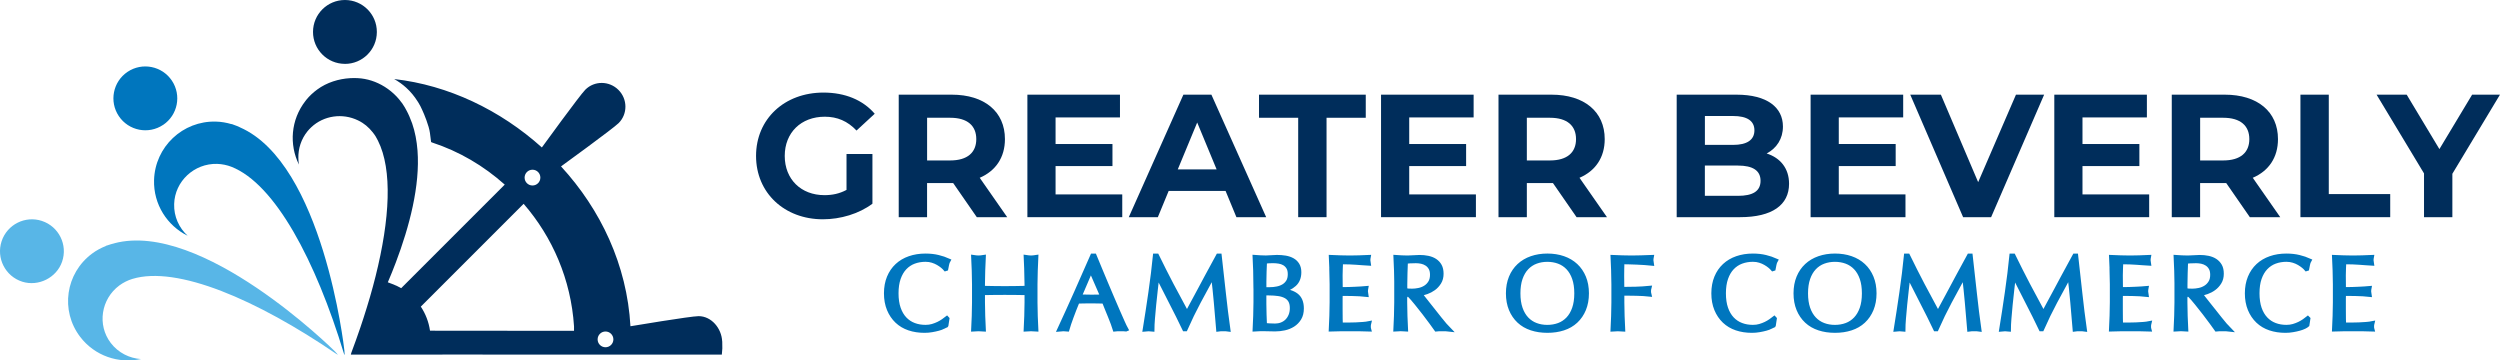 <?xml version="1.0" encoding="UTF-8"?><svg id="Layer_2" xmlns="http://www.w3.org/2000/svg" viewBox="0 0 742.61 107.07"><defs><style>.cls-1{fill:none;}.cls-2{fill:#58b6e7;}.cls-3{fill:#002d5b;}.cls-4,.cls-5{fill:#0076be;}.cls-5{stroke:#0076be;stroke-miterlimit:10;stroke-width:1.29px;}</style></defs><g id="Layer_1-2"><path class="cls-3" d="M251.46,45.74h7.69v14.77c-4,3.01-9.51,4.63-14.71,4.63-11.44,0-19.86-7.85-19.86-18.82s8.42-18.82,20.02-18.82c6.4,0,11.7,2.18,15.23,6.29l-5.41,4.99c-2.65-2.81-5.72-4.11-9.41-4.11-7.07,0-11.91,4.73-11.91,11.65s4.83,11.65,11.8,11.65c2.29,0,4.42-.42,6.55-1.56v-10.66Z"/><path class="cls-3" d="M290.15,64.51l-7.02-10.14h-7.75v10.14h-8.42V28.12h15.75c9.72,0,15.8,5.04,15.8,13.2,0,5.46-2.76,9.46-7.49,11.49l8.16,11.7h-9.05ZM282.25,34.98h-6.86v12.68h6.86c5.15,0,7.75-2.39,7.75-6.34s-2.6-6.34-7.75-6.34Z"/><path class="cls-3" d="M333.36,57.75v6.76h-28.18V28.12h27.5v6.76h-19.13v7.9h16.9v6.55h-16.9v8.42h19.81Z"/><path class="cls-3" d="M364.05,56.71h-16.9l-3.22,7.8h-8.63l16.22-36.39h8.32l16.27,36.39h-8.84l-3.22-7.8ZM361.39,50.32l-5.77-13.93-5.77,13.93h11.54Z"/><path class="cls-3" d="M385.63,34.98h-11.65v-6.86h31.71v6.86h-11.65v29.53h-8.42v-29.53Z"/><path class="cls-3" d="M438.41,57.75v6.76h-28.18V28.12h27.5v6.76h-19.13v7.9h16.9v6.55h-16.9v8.42h19.81Z"/><path class="cls-3" d="M468.31,64.51l-7.02-10.14h-7.75v10.14h-8.42V28.12h15.75c9.72,0,15.8,5.04,15.8,13.2,0,5.46-2.76,9.46-7.49,11.49l8.16,11.7h-9.05ZM460.4,34.98h-6.86v12.68h6.86c5.15,0,7.75-2.39,7.75-6.34s-2.6-6.34-7.75-6.34Z"/><path class="cls-3" d="M531.43,54.58c0,6.29-4.99,9.93-14.56,9.93h-18.82V28.12h17.78c9.1,0,13.78,3.79,13.78,9.46,0,3.64-1.87,6.45-4.83,8.01,4.06,1.3,6.65,4.42,6.65,8.99ZM506.43,34.46v8.58h8.37c4.11,0,6.34-1.46,6.34-4.32s-2.24-4.26-6.34-4.26h-8.37ZM522.96,53.7c0-3.07-2.34-4.52-6.71-4.52h-9.83v8.99h9.83c4.37,0,6.71-1.35,6.71-4.47Z"/><path class="cls-3" d="M566.01,57.75v6.76h-28.18V28.12h27.5v6.76h-19.13v7.9h16.9v6.55h-16.9v8.42h19.81Z"/><path class="cls-3" d="M607.2,28.12l-15.75,36.39h-8.32l-15.7-36.39h9.1l11.07,25.99,11.23-25.99h8.37Z"/><path class="cls-3" d="M638.4,57.75v6.76h-28.18V28.12h27.5v6.76h-19.13v7.9h16.9v6.55h-16.9v8.42h19.81Z"/><path class="cls-3" d="M668.3,64.51l-7.02-10.14h-7.75v10.14h-8.42V28.12h15.75c9.72,0,15.8,5.04,15.8,13.2,0,5.46-2.75,9.46-7.49,11.49l8.16,11.7h-9.05ZM660.4,34.98h-6.86v12.68h6.86c5.15,0,7.75-2.39,7.75-6.34s-2.6-6.34-7.75-6.34Z"/><path class="cls-3" d="M683.33,28.12h8.42v29.53h18.25v6.86h-26.67V28.12Z"/><path class="cls-3" d="M728.46,51.62v12.89h-8.42v-13l-14.09-23.39h8.94l9.72,16.17,9.72-16.17h8.27l-14.14,23.5Z"/><path class="cls-5" d="M280.22,97.08c-.41.2-.89.37-1.47.53s-1.21.3-1.92.42c-.71.13-1.45.19-2.22.19-1.64,0-3.16-.23-4.56-.7-1.39-.47-2.59-1.18-3.6-2.14-1.01-.96-1.8-2.13-2.37-3.51s-.86-2.96-.86-4.73.29-3.34.86-4.73c.57-1.38,1.37-2.55,2.4-3.51,1.03-.96,2.26-1.69,3.7-2.19,1.44-.5,3.02-.75,4.74-.75,1.37,0,2.63.14,3.76.42s2.14.62,3.01,1.01c-.17.29-.3.69-.41,1.19-.1.5-.19.92-.25,1.25l-.19.06c-.21-.25-.5-.53-.87-.84-.37-.31-.81-.61-1.31-.9-.5-.29-1.06-.54-1.68-.73-.62-.2-1.31-.3-2.06-.3-1.23,0-2.37.2-3.42.59s-1.97,1-2.75,1.82c-.78.82-1.39,1.86-1.83,3.12-.44,1.26-.66,2.75-.66,4.48s.22,3.22.66,4.48c.44,1.26,1.05,2.3,1.83,3.12.78.82,1.7,1.43,2.75,1.82,1.05.4,2.19.59,3.42.59.75,0,1.44-.09,2.07-.28s1.22-.41,1.75-.67c.53-.26,1.01-.54,1.44-.84.43-.3.78-.57,1.08-.8l.12.13-.28,1.84c-.19.17-.48.35-.89.55Z"/><path class="cls-5" d="M304.9,80.42c-.05-1.32-.11-2.67-.17-4.04.27.04.53.08.78.11.25.03.5.05.75.05s.5-.01.75-.05c.25-.03.51-.07.78-.11-.06,1.37-.12,2.72-.17,4.04-.05,1.32-.08,2.67-.08,4.04v5.37c0,1.37.03,2.72.08,4.05.05,1.33.11,2.64.17,3.93-.48-.04-.99-.06-1.53-.06s-1.05.02-1.53.06c.06-1.29.12-2.6.17-3.93.05-1.33.08-2.68.08-4.05v-2.81c-1.12-.02-2.21-.04-3.26-.05s-2.14-.02-3.26-.02-2.21,0-3.26.02c-1.05.01-2.14.03-3.26.05v2.81c0,1.37.03,2.72.08,4.05.05,1.33.11,2.64.17,3.93-.48-.04-.99-.06-1.53-.06s-1.05.02-1.53.06c.06-1.29.12-2.6.17-3.93.05-1.33.08-2.68.08-4.05v-5.37c0-1.37-.03-2.72-.08-4.04-.05-1.32-.11-2.67-.17-4.04.27.04.53.08.78.11.25.03.5.05.75.05s.5-.01.75-.05c.25-.03.51-.07.78-.11-.06,1.37-.12,2.72-.17,4.04-.05,1.32-.08,2.67-.08,4.04v1.09c1.12.02,2.21.04,3.26.06,1.05.02,2.14.03,3.26.03s2.21-.01,3.26-.03,2.14-.04,3.26-.06v-1.09c0-1.37-.03-2.72-.08-4.04Z"/><path class="cls-5" d="M334.47,97.81c-.29-.04-.57-.06-.83-.06h-1.65c-.26,0-.54.02-.83.06-.15-.48-.34-1.06-.59-1.73-.25-.67-.53-1.38-.83-2.12-.3-.74-.61-1.49-.92-2.25-.31-.76-.6-1.48-.87-2.17-.67-.02-1.34-.03-2.03-.05-.69-.01-1.37-.01-2.06-.01-.64,0-1.28,0-1.9.01-.62.01-1.26.03-1.9.05-.67,1.62-1.27,3.17-1.81,4.63-.54,1.47-.95,2.68-1.22,3.64-.35-.04-.74-.06-1.15-.06s-.8.02-1.15.06c1.68-3.64,3.33-7.26,4.93-10.86,1.6-3.6,3.21-7.26,4.84-10.98h.59c.5,1.21,1.04,2.51,1.62,3.91.58,1.41,1.18,2.82,1.78,4.26s1.21,2.86,1.81,4.27c.6,1.42,1.17,2.73,1.7,3.95s1.01,2.31,1.44,3.26c.43.96.77,1.68,1.05,2.18ZM320.64,88.11c.54,0,1.1.01,1.68.03.58.02,1.14.03,1.68.03.58,0,1.16,0,1.75-.01s1.16-.03,1.75-.05l-3.46-7.93-3.4,7.93Z"/><path class="cls-5" d="M347.99,84.58c1.47,2.79,3,5.65,4.6,8.58.21-.39.51-.96.9-1.7.4-.74.85-1.59,1.37-2.54s1.08-1.99,1.67-3.1c.59-1.11,1.2-2.24,1.81-3.39.61-1.14,1.22-2.27,1.83-3.37.6-1.1,1.16-2.13,1.68-3.09h.41c.23,2,.44,3.93.64,5.79.2,1.86.4,3.69.61,5.49.21,1.8.42,3.58.62,5.34.21,1.76.44,3.5.69,5.23-.25-.04-.49-.06-.73-.06h-1.47c-.24,0-.48.02-.73.06-.23-2.77-.46-5.45-.69-8.05-.23-2.6-.51-5.25-.84-7.96h-.06c-1.44,2.62-2.84,5.23-4.23,7.82-1.38,2.59-2.7,5.3-3.95,8.13h-.28c-1.25-2.62-2.55-5.25-3.92-7.88-1.36-2.63-2.73-5.32-4.1-8.07h-.06c-.15,1.29-.31,2.69-.48,4.2-.18,1.51-.34,3-.48,4.46-.15,1.47-.27,2.85-.37,4.15-.1,1.3-.16,2.37-.16,3.2-.33-.04-.7-.06-1.09-.06s-.76.02-1.09.06c.27-1.69.55-3.46.84-5.34.29-1.87.57-3.75.84-5.65s.52-3.76.75-5.6c.23-1.84.43-3.59.59-5.26h.53c1.44,2.95,2.89,5.82,4.35,8.61Z"/><path class="cls-5" d="M372.97,84.42c0-1.37-.03-2.72-.08-4.06-.05-1.33-.11-2.66-.17-3.99.54.04,1.09.08,1.65.11.56.03,1.11.05,1.65.05s1.09-.03,1.65-.08c.56-.05,1.11-.08,1.65-.08.89,0,1.74.07,2.53.2.79.14,1.49.38,2.09.72.6.34,1.08.8,1.44,1.39s.53,1.31.53,2.18c0,1.54-.48,2.75-1.45,3.62s-2.23,1.49-3.79,1.84v.06c1.85.08,3.31.53,4.38,1.34,1.07.81,1.61,2.11,1.61,3.9,0,1.17-.24,2.14-.72,2.93-.48.79-1.1,1.43-1.87,1.92-.77.49-1.62.83-2.54,1.03s-1.85.3-2.76.3c-.5,0-1-.01-1.51-.03-.51-.02-1.01-.03-1.51-.03h-1.51c-.51,0-1.01.02-1.51.06.06-1.33.12-2.66.17-3.98.05-1.32.08-2.67.08-4.04v-5.37ZM377.21,85.95c.73,0,1.45-.07,2.17-.22.72-.14,1.36-.39,1.92-.73s1.01-.8,1.36-1.37c.34-.57.51-1.3.51-2.17s-.16-1.53-.47-2.04-.71-.9-1.19-1.19c-.48-.28-1.02-.47-1.62-.56s-1.21-.14-1.81-.14c-.54,0-1,.01-1.37.05-.37.03-.71.07-1,.11-.04,1-.08,1.99-.12,2.96s-.06,1.96-.06,2.96v2.34h1.68ZM375.52,90.29c0,1.06.02,2.11.06,3.15s.08,2.09.12,3.15c.4.04.86.08,1.4.11.54.03,1.09.05,1.65.05.67,0,1.31-.11,1.92-.34.61-.23,1.15-.57,1.61-1.02.46-.45.82-1,1.09-1.65.27-.65.41-1.4.41-2.23,0-.89-.16-1.63-.48-2.2-.32-.57-.79-1.02-1.39-1.34s-1.33-.55-2.17-.67c-.84-.12-1.78-.19-2.82-.19h-1.4v3.18Z"/><path class="cls-5" d="M395.54,80.37c-.05-1.33-.11-2.66-.17-3.99.94.04,1.87.08,2.79.11.93.03,1.86.05,2.79.05s1.86-.01,2.78-.05c.92-.03,1.84-.07,2.78-.11-.06.31-.09.63-.09.94s.03.62.09.94c-.67-.04-1.27-.08-1.83-.12-.55-.04-1.13-.08-1.75-.13-.61-.04-1.28-.08-2.01-.11-.73-.03-1.6-.05-2.62-.05-.02.67-.05,1.3-.08,1.9-.03.6-.05,1.29-.05,2.06,0,.81,0,1.6.02,2.37.01.77.02,1.35.02,1.75.92,0,1.74-.01,2.46-.03.73-.02,1.39-.05,2-.08.6-.03,1.16-.06,1.67-.09.51-.03.99-.07,1.45-.11-.06.31-.09.63-.09.97,0,.31.03.62.09.94-.54-.06-1.17-.11-1.89-.16-.72-.04-1.44-.07-2.15-.08s-1.39-.02-2.03-.03c-.63-.01-1.14-.01-1.51-.01,0,.19,0,.39-.02.61-.01.22-.02.5-.02.83v3.09c0,1.19,0,2.16.02,2.93.01.77.03,1.35.05,1.75h2.18c.79,0,1.57-.02,2.32-.05.76-.03,1.48-.07,2.15-.13.68-.05,1.26-.13,1.76-.23-.04.15-.07.31-.08.48-.01.18-.02.34-.02.48,0,.33.03.6.09.81-.94-.04-1.87-.06-2.79-.06h-5.66c-.94,0-1.88.02-2.84.06.06-1.33.12-2.66.17-3.98.05-1.32.08-2.67.08-4.04v-5.37c0-1.37-.03-2.72-.08-4.06Z"/><path class="cls-5" d="M414.81,84.46c0-1.37-.03-2.72-.08-4.04-.05-1.32-.11-2.67-.17-4.04.6.04,1.2.08,1.78.11.58.03,1.18.05,1.78.05s1.2-.03,1.78-.08c.58-.05,1.18-.08,1.78-.08.87,0,1.71.08,2.5.25.79.17,1.48.44,2.07.83.59.39,1.06.89,1.4,1.51s.51,1.4.51,2.34c0,1-.22,1.86-.67,2.57-.45.72-.99,1.31-1.64,1.78s-1.34.83-2.07,1.09c-.74.26-1.41.43-2.01.51.25.31.59.75,1.03,1.31.44.56.93,1.18,1.47,1.86.54.68,1.1,1.38,1.68,2.12.58.74,1.14,1.44,1.68,2.12.54.68,1.05,1.29,1.53,1.86.48.56.86.99,1.15,1.28-.31-.04-.62-.06-.94-.06h-1.84c-.31,0-.61.02-.9.06-.31-.44-.79-1.09-1.42-1.97-.63-.87-1.34-1.81-2.11-2.81-.77-1-1.55-1.99-2.36-2.98-.8-.99-1.53-1.83-2.2-2.51h-1.19v2.28c0,1.37.03,2.72.08,4.05.05,1.33.11,2.64.17,3.93-.48-.04-.99-.06-1.53-.06s-1.05.02-1.53.06c.06-1.29.12-2.6.17-3.93.05-1.33.08-2.68.08-4.05v-5.37ZM417.37,86.23c.29.06.61.11.95.13.34.02.72.03,1.14.03.64,0,1.32-.07,2.01-.22.7-.14,1.34-.4,1.92-.76.58-.36,1.07-.85,1.45-1.47s.58-1.39.58-2.32c0-.81-.15-1.48-.45-2.01s-.69-.95-1.17-1.26-1-.52-1.56-.64c-.56-.11-1.11-.17-1.65-.17-.73,0-1.33.01-1.81.05-.48.03-.88.07-1.22.11-.04,1.14-.08,2.28-.12,3.4s-.06,2.25-.06,3.37v1.78Z"/><path class="cls-5" d="M447.97,87.14c0-1.77.29-3.34.86-4.73s1.37-2.55,2.4-3.51c1.03-.96,2.26-1.69,3.7-2.19,1.44-.5,3.01-.75,4.71-.75s3.31.25,4.74.75c1.44.5,2.67,1.23,3.7,2.19,1.03.96,1.83,2.13,2.4,3.51.57,1.38.86,2.96.86,4.73s-.29,3.34-.86,4.73c-.57,1.38-1.37,2.55-2.4,3.51-1.03.96-2.26,1.67-3.7,2.14-1.44.47-3.02.7-4.74.7s-3.28-.23-4.71-.7c-1.44-.47-2.67-1.18-3.7-2.14-1.03-.96-1.83-2.13-2.4-3.51-.57-1.38-.86-2.96-.86-4.73ZM468.28,87.14c0-1.73-.22-3.22-.66-4.48-.44-1.26-1.05-2.3-1.83-3.12-.78-.82-1.7-1.43-2.75-1.82s-2.19-.59-3.42-.59-2.34.2-3.39.59-1.97,1-2.75,1.82c-.78.82-1.39,1.86-1.83,3.12-.44,1.26-.66,2.75-.66,4.48s.22,3.22.66,4.48c.44,1.26,1.05,2.3,1.83,3.12.78.82,1.7,1.43,2.75,1.82,1.05.4,2.18.59,3.39.59s2.37-.2,3.42-.59c1.05-.39,1.97-1,2.75-1.82.78-.82,1.39-1.86,1.83-3.12.44-1.26.66-2.75.66-4.48Z"/><path class="cls-5" d="M479.22,80.42c-.05-1.32-.11-2.67-.17-4.04.94.04,1.87.08,2.79.11.93.03,1.86.05,2.79.05s1.88-.01,2.84-.05c.96-.03,2-.07,3.12-.11-.06.31-.09.63-.09.94s.03.62.09.94c-.56-.06-1.24-.12-2.03-.17-.79-.05-1.6-.1-2.42-.13-.82-.03-1.61-.06-2.37-.08-.76-.02-1.39-.03-1.89-.03-.02.73-.04,1.43-.05,2.09-.01.67-.02,1.33-.02,2,0,.73,0,1.4.02,2.01s.02,1.25.02,1.92c1.37,0,2.73-.02,4.07-.06,1.34-.04,2.67-.12,3.98-.25-.08.31-.12.62-.12.94s.04.62.12.94c-.52-.06-1.11-.11-1.76-.14-.66-.03-1.34-.06-2.04-.08-.71-.02-1.43-.03-2.15-.03h-2.09v2.65c0,1.37.03,2.72.08,4.05.05,1.33.11,2.64.17,3.93-.48-.04-.99-.06-1.53-.06s-1.05.02-1.53.06c.06-1.29.12-2.6.17-3.93.05-1.33.08-2.68.08-4.05v-5.37c0-1.37-.03-2.72-.08-4.04Z"/><path class="cls-5" d="M525.99,97.08c-.41.2-.89.37-1.47.53s-1.21.3-1.92.42c-.71.13-1.45.19-2.22.19-1.64,0-3.16-.23-4.56-.7-1.39-.47-2.59-1.18-3.6-2.14-1.01-.96-1.8-2.13-2.37-3.51s-.86-2.96-.86-4.73.29-3.34.86-4.73,1.37-2.55,2.4-3.51c1.03-.96,2.26-1.69,3.7-2.19,1.44-.5,3.02-.75,4.74-.75,1.37,0,2.63.14,3.76.42s2.14.62,3.01,1.01c-.17.29-.3.69-.41,1.19-.1.5-.19.92-.25,1.25l-.19.06c-.21-.25-.5-.53-.87-.84-.37-.31-.81-.61-1.31-.9-.5-.29-1.06-.54-1.68-.73-.62-.2-1.31-.3-2.06-.3-1.23,0-2.37.2-3.42.59s-1.97,1-2.75,1.82c-.78.82-1.39,1.86-1.83,3.12-.44,1.26-.66,2.75-.66,4.48s.22,3.22.66,4.48c.44,1.26,1.05,2.3,1.83,3.12.78.82,1.7,1.43,2.75,1.82,1.05.4,2.19.59,3.42.59.75,0,1.44-.09,2.07-.28s1.22-.41,1.75-.67c.53-.26,1.01-.54,1.44-.84.43-.3.78-.57,1.08-.8l.12.13-.28,1.84c-.19.17-.48.35-.89.55Z"/><path class="cls-5" d="M533.4,87.14c0-1.77.29-3.34.86-4.73s1.37-2.55,2.4-3.51c1.03-.96,2.26-1.69,3.7-2.19,1.44-.5,3.01-.75,4.71-.75s3.31.25,4.74.75c1.44.5,2.67,1.23,3.7,2.19,1.03.96,1.83,2.13,2.4,3.51.57,1.38.86,2.96.86,4.73s-.29,3.34-.86,4.73c-.57,1.38-1.37,2.55-2.4,3.51-1.03.96-2.26,1.67-3.7,2.14-1.44.47-3.02.7-4.74.7s-3.28-.23-4.71-.7c-1.44-.47-2.67-1.18-3.7-2.14-1.03-.96-1.83-2.13-2.4-3.51s-.86-2.96-.86-4.73ZM553.71,87.14c0-1.73-.22-3.22-.66-4.48-.44-1.26-1.05-2.3-1.83-3.12-.78-.82-1.7-1.43-2.75-1.82s-2.19-.59-3.42-.59-2.34.2-3.39.59-1.97,1-2.75,1.82c-.78.82-1.39,1.86-1.83,3.12-.44,1.26-.66,2.75-.66,4.48s.22,3.22.66,4.48c.44,1.26,1.05,2.3,1.83,3.12.78.82,1.7,1.43,2.75,1.82,1.05.4,2.18.59,3.39.59s2.37-.2,3.42-.59c1.05-.39,1.97-1,2.75-1.82.78-.82,1.39-1.86,1.83-3.12.44-1.26.66-2.75.66-4.48Z"/><path class="cls-5" d="M571.07,84.58c1.47,2.79,3,5.65,4.6,8.58.21-.39.51-.96.9-1.7.4-.74.85-1.59,1.37-2.54.52-.96,1.08-1.99,1.67-3.1.59-1.11,1.2-2.24,1.81-3.39.61-1.14,1.22-2.27,1.83-3.37.6-1.1,1.16-2.13,1.68-3.09h.41c.23,2,.44,3.93.64,5.79.2,1.86.4,3.69.61,5.49.21,1.8.42,3.58.62,5.34.21,1.76.44,3.5.69,5.23-.25-.04-.49-.06-.73-.06h-1.47c-.24,0-.48.02-.73.06-.23-2.77-.46-5.45-.69-8.05-.23-2.6-.51-5.25-.84-7.96h-.06c-1.44,2.62-2.84,5.23-4.23,7.82-1.38,2.59-2.7,5.3-3.95,8.13h-.28c-1.25-2.62-2.55-5.25-3.92-7.88-1.36-2.63-2.73-5.32-4.1-8.07h-.06c-.15,1.29-.31,2.69-.48,4.2-.18,1.51-.34,3-.48,4.46-.15,1.47-.27,2.85-.37,4.15-.1,1.3-.16,2.37-.16,3.2-.33-.04-.7-.06-1.09-.06s-.76.02-1.09.06c.27-1.69.55-3.46.84-5.34.29-1.87.57-3.75.84-5.65s.52-3.76.75-5.6c.23-1.84.43-3.59.59-5.26h.53c1.44,2.95,2.89,5.82,4.35,8.61Z"/><path class="cls-5" d="M602.4,84.58c1.47,2.79,3,5.65,4.6,8.58.21-.39.51-.96.9-1.7.4-.74.85-1.59,1.37-2.54s1.08-1.99,1.67-3.1c.59-1.11,1.2-2.24,1.81-3.39.61-1.14,1.22-2.27,1.83-3.37.6-1.1,1.16-2.13,1.68-3.09h.41c.23,2,.44,3.93.64,5.79.2,1.86.4,3.69.61,5.49.21,1.8.42,3.58.62,5.34.21,1.76.44,3.5.69,5.23-.25-.04-.49-.06-.73-.06h-1.47c-.24,0-.48.02-.73.06-.23-2.77-.46-5.45-.69-8.05-.23-2.6-.51-5.25-.84-7.96h-.06c-1.44,2.62-2.84,5.23-4.23,7.82-1.38,2.59-2.7,5.3-3.95,8.13h-.28c-1.25-2.62-2.55-5.25-3.92-7.88-1.36-2.63-2.73-5.32-4.1-8.07h-.06c-.15,1.29-.31,2.69-.48,4.2-.18,1.51-.34,3-.48,4.46-.15,1.47-.27,2.85-.37,4.15-.1,1.3-.16,2.37-.16,3.2-.33-.04-.7-.06-1.09-.06s-.76.02-1.09.06c.27-1.69.55-3.46.84-5.34.29-1.87.57-3.75.84-5.65s.52-3.76.75-5.6c.23-1.84.43-3.59.59-5.26h.53c1.44,2.95,2.89,5.82,4.35,8.61Z"/><path class="cls-5" d="M627.3,80.37c-.05-1.33-.11-2.66-.17-3.99.94.04,1.87.08,2.79.11.93.03,1.86.05,2.79.05s1.86-.01,2.78-.05c.92-.03,1.84-.07,2.78-.11-.06.31-.09.63-.09.94s.03.62.09.94c-.67-.04-1.27-.08-1.83-.12-.55-.04-1.13-.08-1.75-.13-.61-.04-1.28-.08-2.01-.11-.73-.03-1.6-.05-2.62-.05-.02.67-.05,1.3-.08,1.9-.03.6-.05,1.29-.05,2.06,0,.81,0,1.6.02,2.37.01.77.02,1.35.02,1.75.92,0,1.74-.01,2.46-.03.73-.02,1.39-.05,2-.08.6-.03,1.16-.06,1.67-.09.51-.03.99-.07,1.45-.11-.06.31-.09.63-.09.97,0,.31.03.62.09.94-.54-.06-1.17-.11-1.89-.16-.72-.04-1.44-.07-2.15-.08s-1.39-.02-2.03-.03c-.63-.01-1.14-.01-1.51-.01,0,.19,0,.39-.02.61-.01.22-.02.5-.02.83v3.09c0,1.19,0,2.16.02,2.93.01.77.03,1.35.05,1.75h2.18c.79,0,1.57-.02,2.32-.05.76-.03,1.48-.07,2.15-.13.68-.05,1.26-.13,1.76-.23-.04.15-.07.31-.08.48-.01.18-.02.34-.02.48,0,.33.03.6.09.81-.94-.04-1.87-.06-2.79-.06h-5.66c-.94,0-1.88.02-2.84.06.06-1.33.12-2.66.17-3.98.05-1.32.08-2.67.08-4.04v-5.37c0-1.37-.03-2.72-.08-4.06Z"/><path class="cls-5" d="M646.56,84.46c0-1.37-.03-2.72-.08-4.04-.05-1.32-.11-2.67-.17-4.04.6.04,1.2.08,1.78.11.58.03,1.18.05,1.78.05s1.2-.03,1.78-.08c.58-.05,1.18-.08,1.78-.08.87,0,1.71.08,2.5.25.79.17,1.48.44,2.07.83.59.39,1.06.89,1.41,1.51s.51,1.4.51,2.34c0,1-.22,1.86-.67,2.57-.45.72-.99,1.31-1.64,1.78-.64.47-1.34.83-2.07,1.09-.74.26-1.41.43-2.01.51.25.31.59.75,1.03,1.31.44.56.93,1.18,1.47,1.86.54.68,1.1,1.38,1.69,2.12.58.74,1.14,1.44,1.68,2.12s1.05,1.29,1.53,1.86c.48.56.86.99,1.15,1.28-.31-.04-.62-.06-.94-.06h-1.84c-.31,0-.61.02-.91.06-.31-.44-.78-1.09-1.42-1.97-.64-.87-1.34-1.81-2.11-2.81-.77-1-1.55-1.99-2.36-2.98-.8-.99-1.53-1.83-2.2-2.51h-1.19v2.28c0,1.37.03,2.72.08,4.05.05,1.33.11,2.64.17,3.93-.48-.04-.99-.06-1.53-.06s-1.05.02-1.53.06c.06-1.29.12-2.6.17-3.93.05-1.33.08-2.68.08-4.05v-5.37ZM649.12,86.23c.29.06.61.11.95.13.34.02.72.03,1.14.03.64,0,1.32-.07,2.01-.22.7-.14,1.34-.4,1.92-.76.58-.36,1.07-.85,1.45-1.47.39-.61.58-1.39.58-2.32,0-.81-.15-1.48-.45-2.01-.3-.53-.69-.95-1.17-1.26s-1-.52-1.56-.64c-.56-.11-1.11-.17-1.65-.17-.73,0-1.33.01-1.81.05-.48.03-.88.07-1.22.11-.04,1.14-.08,2.28-.12,3.4s-.06,2.25-.06,3.37v1.78Z"/><path class="cls-5" d="M684.46,97.08c-.41.2-.9.37-1.47.53-.57.16-1.21.3-1.92.42-.71.13-1.45.19-2.21.19-1.64,0-3.16-.23-4.56-.7-1.39-.47-2.59-1.18-3.6-2.14-1.01-.96-1.8-2.13-2.37-3.51-.57-1.38-.86-2.96-.86-4.73s.29-3.34.86-4.73c.57-1.38,1.37-2.55,2.4-3.51,1.03-.96,2.26-1.69,3.7-2.19,1.43-.5,3.01-.75,4.74-.75,1.37,0,2.63.14,3.76.42s2.14.62,3.01,1.01c-.17.29-.3.69-.4,1.19-.11.5-.19.92-.25,1.25l-.19.06c-.21-.25-.5-.53-.87-.84-.38-.31-.81-.61-1.31-.9-.5-.29-1.06-.54-1.69-.73s-1.31-.3-2.06-.3c-1.23,0-2.37.2-3.42.59s-1.96,1-2.74,1.82c-.78.82-1.39,1.86-1.83,3.12-.44,1.26-.65,2.75-.65,4.48s.22,3.22.65,4.48c.44,1.26,1.05,2.3,1.83,3.12.78.82,1.69,1.43,2.74,1.82,1.05.4,2.19.59,3.42.59.75,0,1.44-.09,2.08-.28.63-.19,1.22-.41,1.75-.67s1.01-.54,1.44-.84c.42-.3.78-.57,1.07-.8l.13.13-.28,1.84c-.19.17-.48.35-.89.55Z"/><path class="cls-5" d="M693.53,80.37c-.05-1.33-.11-2.66-.17-3.99.93.04,1.87.08,2.79.11.93.03,1.86.05,2.79.05s1.86-.01,2.78-.05c.92-.03,1.84-.07,2.78-.11-.06.31-.09.63-.09.94s.03.62.09.94c-.67-.04-1.27-.08-1.82-.12-.55-.04-1.14-.08-1.75-.13-.61-.04-1.28-.08-2.01-.11-.73-.03-1.6-.05-2.62-.05-.02.67-.05,1.3-.08,1.9s-.05,1.29-.05,2.06c0,.81,0,1.6.02,2.37.01.77.01,1.35.01,1.75.92,0,1.74-.01,2.47-.03.73-.02,1.39-.05,2-.08.6-.03,1.16-.06,1.67-.09.51-.03.99-.07,1.45-.11-.06.31-.09.63-.09.97,0,.31.03.62.09.94-.54-.06-1.17-.11-1.89-.16-.72-.04-1.44-.07-2.15-.08-.72-.01-1.39-.02-2.03-.03-.63-.01-1.14-.01-1.51-.01,0,.19,0,.39-.01.61-.01.22-.02.5-.02.83v3.09c0,1.19,0,2.16.02,2.93.01.77.02,1.35.05,1.75h2.18c.79,0,1.56-.02,2.32-.05.76-.03,1.48-.07,2.15-.13.68-.05,1.26-.13,1.76-.23-.04.15-.07.31-.08.48-.01.18-.02.34-.02.48,0,.33.03.6.09.81-.94-.04-1.87-.06-2.79-.06h-5.66c-.93,0-1.88.02-2.84.06.06-1.33.12-2.66.17-3.98.05-1.32.08-2.67.08-4.04v-5.37c0-1.37-.03-2.72-.08-4.06Z"/><path class="cls-1" d="M155.55,60.54l-30.81,30.81c1.07,1.69,1.86,3.57,2.32,5.58l.65,1.3h42.99s-.18-1.3-.18-1.3c-.9-13.87-6.39-26.5-14.97-36.39Z"/><path class="cls-4" d="M48.46,37.1c4.35-2.92,5.51-8.81,2.59-13.16-2.92-4.35-8.81-5.51-13.16-2.6-4.35,2.92-5.51,8.81-2.59,13.16,2.92,4.35,8.81,5.51,13.16,2.59Z"/><path class="cls-3" d="M102.43,18.98c5.24.02,9.5-4.22,9.51-9.46C111.96,4.27,107.73.02,102.49,0c-5.24-.01-9.5,4.22-9.51,9.46-.02,5.24,4.22,9.5,9.46,9.51Z"/><path class="cls-2" d="M12.47,65.63c-4.98-1.65-10.34,1.05-11.99,6.02-1.66,5.02,1.1,10.44,6.15,12.03,4.81,1.51,10.17-1.18,11.81-5.94,1.74-5.01-.97-10.45-5.98-12.11Z"/><path class="cls-2" d="M33.99,72.27c-.69.16-1.37.36-2.04.6-.16.05-.35.1-.51.15,0,.02.01.03.01.05-1.43.57-2.81,1.3-4.1,2.26-7.89,5.86-9.48,16.92-3.55,24.71,4.33,5.7,11.47,8.05,18.09,6.62-3.44-.23-6.77-1.87-9-4.8-4.07-5.35-2.87-13.03,2.55-17.06,1.16-.86,2.56-1.55,3.85-1.94h0c13.34-4.06,37.04,6.19,60.59,22.25.79.54.36.04-.4-.74-.75-.77-39.55-38.95-65.51-32.11Z"/><path class="cls-4" d="M71.28,37.82c-.64-.3-1.3-.57-1.98-.8-.16-.06-.34-.13-.5-.19,0,.01-.01.03-.02.05-1.47-.44-3.02-.72-4.64-.76-9.87-.28-18.1,7.5-18.38,17.38-.2,7.22,3.91,13.54,9.98,16.53-2.55-2.32-4.12-5.7-4.01-9.42.19-6.79,5.98-12.12,12.77-11.93,1.45.04,2.99.37,4.24.86h0c13.01,5.11,25.09,28.01,33.4,55.43.28.92.26.25.16-.83-.1-1.07-6.38-55.54-31.02-66.31Z"/><path class="cls-1" d="M155.55,60.54l-30.54,30.54c1.4,2.11,2.35,4.53,2.73,7.14h42.97s-.18-1.3-.18-1.3c-.9-13.87-6.39-26.5-14.97-36.39Z"/><path class="cls-1" d="M155.55,60.54l-30.54,30.54c1.4,2.11,2.35,4.53,2.73,7.14h42.97s-.18-1.3-.18-1.3c-.9-13.87-6.39-26.5-14.97-36.39Z"/><path class="cls-3" d="M214.52,101.4c-.18-3.87-3.18-7.49-7-7.49-2.35,0-20.25,3-20.25,3-1.01-18.21-8.87-34.71-20.62-47.48,0,0,15.45-11.21,17.12-12.87,2.7-2.7,2.68-7.11-.06-9.85-2.74-2.74-7.15-2.77-9.85-.06-1.66,1.66-12.9,17.15-12.9,17.15-12.38-11.12-27.75-18.5-43.87-20.32,1.26.72,2.47,1.57,3.59,2.59,1.32,1.2,2.42,2.55,3.33,3.99.01,0,.23.33.32.5.41.68.77,1.38,1.08,2.09.54,1.13,2.03,4.72,2.3,6.84.12.99.34,2.66.34,2.66,0,0,0,.08.22.15,8.18,2.68,15.37,6.94,21.66,12.54l-30.76,30.76c-.84-.49-1.73-.9-2.65-1.24-.43-.18-.87-.36-1.32-.5.41-.96.81-1.93,1.22-2.93.39-.97.78-1.97,1.16-2.97,4.02-10.61,7.24-22.78,6.44-33.26-.22-2.84-.73-5.55-1.6-8.07-.03-.09-.07-.18-.11-.27-.44-1.23-.95-2.43-1.57-3.56-.32-.63-.68-1.24-1.09-1.84-.09-.15-.2-.28-.29-.42-.01,0-.05-.07-.06-.06-.9-1.25-1.93-2.35-3.18-3.37-2.35-1.91-5.03-3.15-7.81-3.66-1.35-.25-2.8-.31-4.28-.23-3.4.19-6.94,1.27-9.79,3.37-1.2.88-2.31,1.9-3.29,3.11-.09.11-.16.22-.24.32-4.33,5.57-4.85,12.91-1.91,18.87-.11-.62-.16-1.26-.17-1.89-.07-2.82.81-5.67,2.73-8.03.34-.42.72-.81,1.1-1.17,3.73-3.51,9.3-4.26,13.87-2.05.46.22.92.47,1.36.76.14.09.26.19.4.29.22.16.45.31.67.49.72.59,1.39,1.3,1.97,2.03.32.41.62.82.87,1.23h0c.24.39.46.81.67,1.23,4.36,8.68,3.53,23.35-.69,40.23-.51,2.04-1.07,4.12-1.68,6.22-.59,2.04-1.24,4.11-1.91,6.2-.3.94-.61,1.87-.93,2.81-.85,2.52-1.77,5.05-2.72,7.61-.13.36-.14.58-.03.49,0,0,66.16-.05,66.15,0h43.96c.15-1.42.2-2.21.12-3.92ZM158.17,50.41c1.3,0,2.34,1.05,2.34,2.35s-1.05,2.34-2.34,2.34-2.34-1.05-2.34-2.34,1.05-2.35,2.34-2.35ZM127.73,98.22c-.38-2.61-1.33-5.04-2.73-7.14l30.54-30.54c8.58,9.89,14.07,22.52,14.97,36.39v1.34s-42.78-.04-42.78-.04ZM179.86,103.15c-1.3,0-2.34-1.05-2.34-2.34s1.05-2.34,2.34-2.34,2.34,1.05,2.34,2.34-1.05,2.34-2.34,2.34Z"/></g></svg>